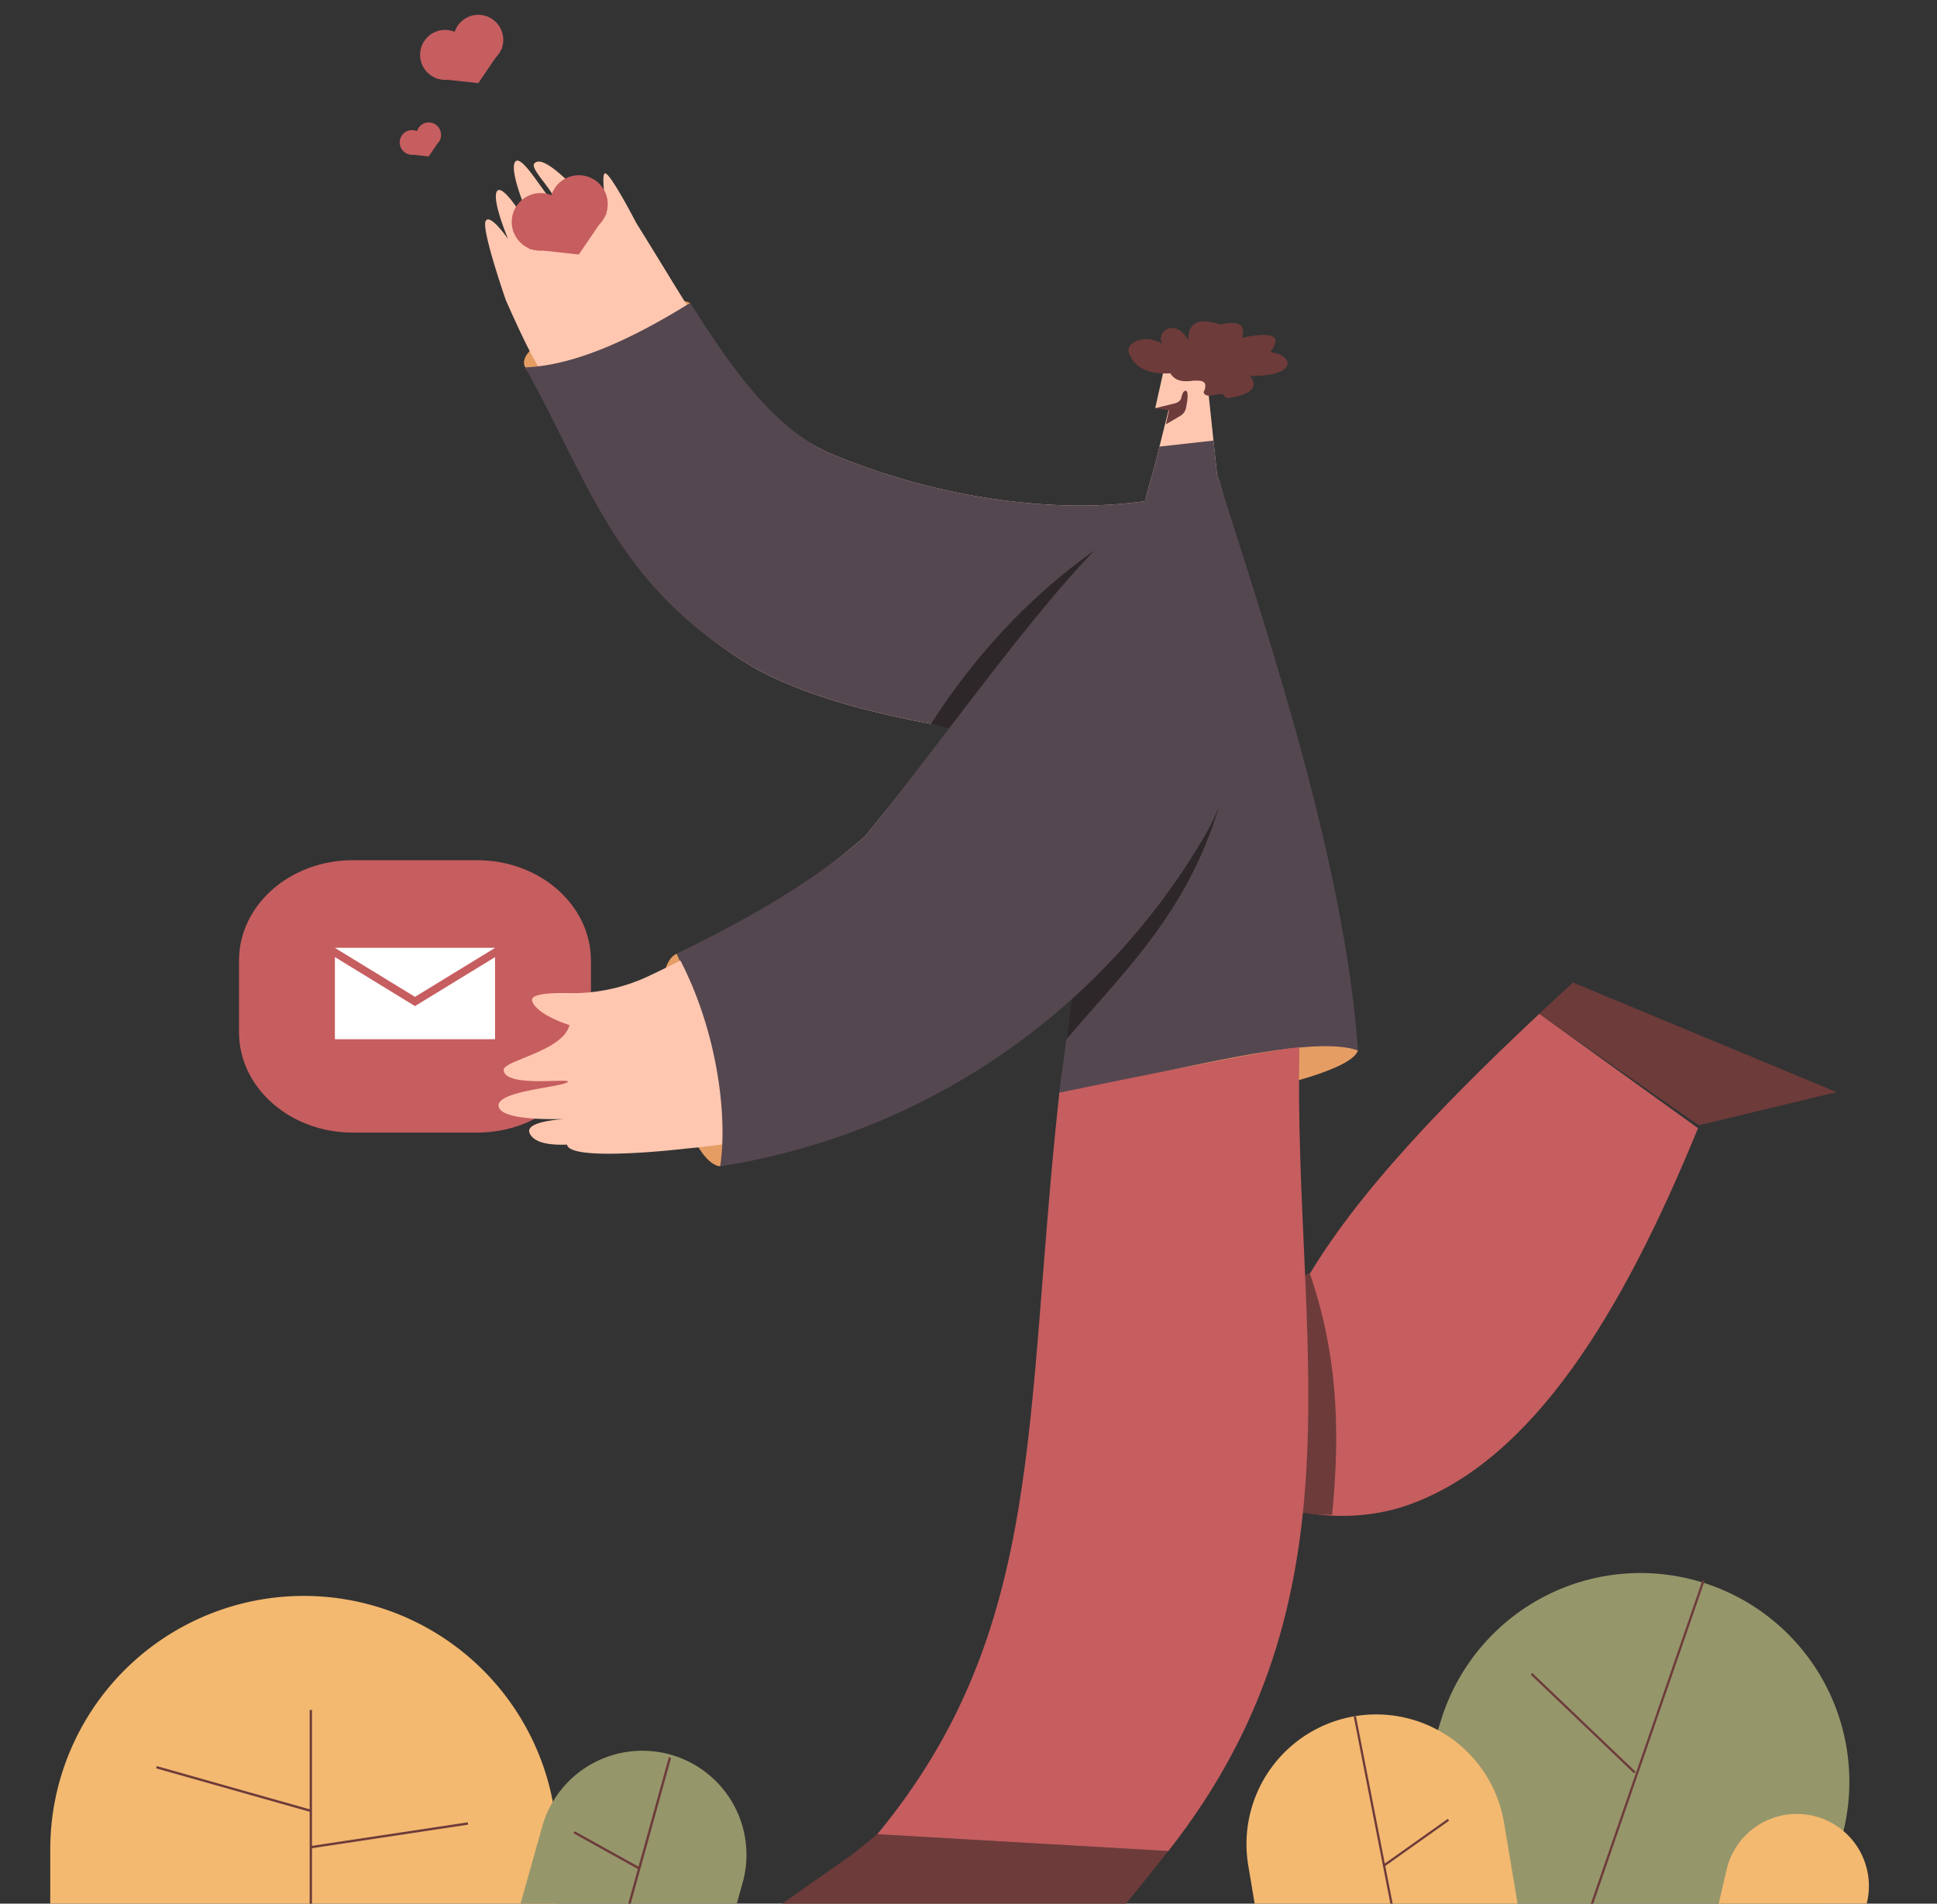 <svg xmlns="http://www.w3.org/2000/svg" xmlns:xlink="http://www.w3.org/1999/xlink" width="239.619" height="235.55" viewBox="0 0 239.619 235.55">
  <rect x="0" y="0" width="239.619" height="235.55" fill="#333333" stroke="none"/>
  <defs>
    <clipPath id="clip-path">
      <rect id="長方形_4277" data-name="長方形 4277" width="239.619" height="235.55" fill="none"/>
    </clipPath>
  </defs>
  <g id="グループ_313" data-name="グループ 313" transform="translate(0 0.001)">
    <g id="グループ_312" data-name="グループ 312" transform="translate(0 -0.001)" clip-path="url(#clip-path)">
      <path id="パス_2231" data-name="パス 2231" d="M227.379,82.5,226.306,72.3c.025-3.429-.927-4.819-2.495-4.926a3,3,0,0,0-3.037,2.282l-1.042,4.656,1.744-.135L219.6,81.693l-.048.164q-1.223,4.185-2.132,8.45H229.54c-.654-2.689-1.37-5.3-2.161-7.81" transform="translate(-76.825 -23.805)" fill="#ffc7b0"/>
      <path id="パス_2232" data-name="パス 2232" d="M271.76,318.672a25.831,25.831,0,0,1,49.3,15.431l-2.671,8.533H264.26Z" transform="translate(-93.376 -106.199)" fill="#96966b"/>
      <path id="パス_2233" data-name="パス 2233" d="M238.674,346.73a16.04,16.04,0,0,1,31.643-5.279l1.8,10.791H239.594Z" transform="translate(-84.257 -115.915)" fill="#f3b970"/>
      <path id="パス_2234" data-name="パス 2234" d="M328.487,359.05l1.173-5.035A8.915,8.915,0,0,1,347.039,358l-.276,1.2H328.786Z" transform="translate(-116.071 -122.644)" fill="#f3b970"/>
      <rect id="長方形_4271" data-name="長方形 4271" width="43.104" height="0.278" transform="matrix(0.326, -0.945, 0.945, 0.326, 196.56, 236.238)" fill="#6d3b3a"/>
      <rect id="長方形_4272" data-name="長方形 4272" width="0.278" height="17.681" transform="matrix(0.691, -0.723, 0.723, 0.691, 189.364, 207.215)" fill="#6d3b3a"/>
      <rect id="長方形_4273" data-name="長方形 4273" width="0.278" height="24.662" transform="matrix(0.981, -0.192, 0.192, 0.981, 167.463, 212.381)" fill="#6d3b3a"/>
      <path id="パス_2235" data-name="パス 2235" d="M264.815,353.908l-.16-.227,7.963-5.648.16.227Z" transform="translate(-93.516 -122.977)" fill="#6d3b3a"/>
      <path id="パス_2236" data-name="パス 2236" d="M9.614,344.144H72.342v-7.405a31.364,31.364,0,0,0-31.364-31.364h0A31.364,31.364,0,0,0,9.614,336.738Z" transform="translate(-3.397 -107.903)" fill="#f3b970"/>
      <rect id="長方形_4274" data-name="長方形 4274" width="0.29" height="24.83" transform="translate(38.307 211.585)" fill="#6d3b3a"/>
      <rect id="長方形_4275" data-name="長方形 4275" width="0.29" height="19.92" transform="translate(19.317 218.809) rotate(-74.207)" fill="#6d3b3a"/>
      <rect id="長方形_4276" data-name="長方形 4276" width="19.578" height="0.29" transform="translate(38.504 228.409) rotate(-8.581)" fill="#6d3b3a"/>
      <path id="パス_2237" data-name="パス 2237" d="M118,335.481a12.876,12.876,0,0,0-15.876,8.919l-2.921,10.41h26.747l.969-3.454A12.877,12.877,0,0,0,118,335.481" transform="translate(-35.055 -118.371)" fill="#96966b"/>
      <path id="パス_2238" data-name="パス 2238" d="M119.955,355.4a.16.16,0,0,1-.039-.005.145.145,0,0,1-.1-.179l5.226-18.847a.145.145,0,1,1,.279.078L120.1,355.3a.145.145,0,0,1-.14.106" transform="translate(-42.335 -118.818)" fill="#6d3b3a"/>
      <path id="パス_2239" data-name="パス 2239" d="M117.748,355.11a.147.147,0,0,1-.07-.018l-7.841-4.356a.145.145,0,1,1,.141-.254l7.841,4.356a.145.145,0,0,1-.07.272" transform="translate(-38.784 -123.836)" fill="#6d3b3a"/>
      <path id="パス_2240" data-name="パス 2240" d="M100.4,65.739c-2.04-3.524,15.683-9.916,20.4-7.976,1.855,5.75-19.475,11.129-20.4,7.976" transform="translate(-35.419 -20.283)" fill="#e59d64"/>
      <path id="パス_2241" data-name="パス 2241" d="M133.809,208.8c2.069-6.97-.9-16.289-5.377-26.312-4.763,2.076.431,25.818,5.377,26.312" transform="translate(-44.716 -64.48)" fill="#e59d64"/>
      <path id="パス_2242" data-name="パス 2242" d="M239.582,200.546c-6.875-2.71-22.538,1.932-36.954,5.275.495,4.7,35.685-.815,36.954-5.275" transform="translate(-71.599 -70.574)" fill="#e59d64"/>
      <path id="パス_2243" data-name="パス 2243" d="M175.865,72.649c-12.793,2.176-28.3-.491-40.866-5.9-10.252-5.072-14.958-14.66-23.479-28.273,0,0-3.427-6.638-3.934-6.146s.508,4.794-.381,4.794-6.834-7.705-8.318-6.036c-.595.669,2.734,3.7,2.353,4.438s-3.807-5.778-4.7-4.671c-.686.854.748,4.642,1.436,6.322a.387.387,0,0,1-.506.5s-2.58-4.236-3.215-3.13,1.4,5.9,1.4,5.9-2.284-3.319-2.792-2.213,2.506,9.762,2.506,9.762,2.191,5.034,3.558,7.422c8.8,15.39,9.77,28.071,27.744,38.4,6.886,3.577,14.717,5.383,22.373,6.825,8.551,1.611,19.263-7.795,24.271-14.7a15.169,15.169,0,0,0,2.55-13.291" transform="translate(-32.793 -10.857)" fill="#ffc7b0"/>
      <path id="パス_2244" data-name="パス 2244" d="M120.891,57.959c4.834,7.568,9.792,14.934,16.823,18.412,12.564,5.409,28.074,8.077,40.866,5.9a15.167,15.167,0,0,1-2.55,13.291c-5.008,6.9-15.72,16.31-24.271,14.7-7.655-1.443-15.487-3.249-22.372-6.825-17.552-10.086-20.645-22.6-28.9-37.5,6.759-.262,14.328-4.217,20.4-7.976" transform="translate(-35.508 -20.479)" fill="#554750"/>
      <path id="パス_2245" data-name="パス 2245" d="M75.19,164.6h-15.4c-7.77,0-14.069,5.564-14.069,12.429v8.845c0,6.864,6.3,12.428,14.069,12.428h15.4c7.77,0,14.07-5.564,14.07-12.428v-8.845c0-6.864-6.3-12.429-14.07-12.429" transform="translate(-16.156 -58.16)" fill="#c65d5f"/>
      <path id="パス_2246" data-name="パス 2246" d="M225.227,70.126a1.368,1.368,0,0,0,.145-.856c-.043-.257-.4-.447-.812-.447h-.638c-1.839.264-2.428-.27-2.856-.905-2.6.117-4.417-.59-5.112-2.495-.431-1.18,1.47-2.139,3.169-1.585a3.379,3.379,0,0,1,.991.458c-.952-1.409,1.427-3.421,3.172-.5-.024-2.242,1.355-2.811,3.966-1.912,2.2-.535,3.162-.05,2.7,1.61,2.9-.525,5.307-.729,3.49,1.811,2.825.252,3.617,3.03-2.538,2.918,1.379,1.715-.55,2.4-2.5,2.744a.728.728,0,0,1-.835-.53l-1.544.233c-.506.076-.962-.226-.8-.54" transform="translate(-76.286 -21.721)" fill="#6d3b3a"/>
      <path id="パス_2247" data-name="パス 2247" d="M147.357,360.6l10.14-7.12q1.567-1.237,3.1-2.506l36,2.083q-2.906,3.693-5.945,7.378Z" transform="translate(-52.069 -124.016)" fill="#6d3b3a"/>
      <path id="パス_2248" data-name="パス 2248" d="M298.636,188.007l32.605,13.556-16.988,4.1c-.049.12-19.789-13.787-19.789-13.787q2.059-1.931,4.172-3.872" transform="translate(-104.049 -66.432)" fill="#6d3b3a"/>
      <path id="パス_2249" data-name="パス 2249" d="M238.222,217.769l1.37,11.951c5.629-11.158,17.095-23.292,30.352-35.726l19.641,14.147c-9.4,22.983-20.45,41.078-35.731,46.583-7.182,2.587-16.192,1.475-21.583-2.555-3.857-2.883-7.006-6.845-7.2-10.855Z" transform="translate(-79.528 -68.547)" fill="#c65d5f"/>
      <path id="パス_2250" data-name="パス 2250" d="M173.873,101.7c-8.911,6.518-21.3,22.687-33.161,37.393a118.634,118.634,0,0,1-26.6,17.2,22.056,22.056,0,0,1-10.073,2.186c-2.421-.05-4.814.116-4.5,1,.615,1.743,4.609,2.951,4.609,2.951-.81,3.28-8.257,4.373-8.143,5.59.215,2.287,8.944.834,7.869,1.5s-9.215,1.107-8.447,3.119,10.257,1.321,10.257,1.321-7.322.014-6.452,1.878c1.205,2.581,8.91.805,8.91.805s-4.455-1.744-4.3.536,14.748.537,14.748.537c27.282-2.514,47.96-15.9,62.188-39.92a33.8,33.8,0,0,0,.526-34.486c-.061-.107-.123-.213-.184-.318a5.126,5.126,0,0,0-7.247-1.3" transform="translate(-33.702 -35.596)" fill="#ffc7b0"/>
      <path id="パス_2251" data-name="パス 2251" d="M112.831,217.779s-2.052,0-4.187-.089c.686-1.28,4.187.089,4.187.089" transform="translate(-38.389 -76.727)" fill="#ffc7b0"/>
      <path id="パス_2252" data-name="パス 2252" d="M247.792,272.668c1.006.716,1.939.839,4.547.822,1.122-11.026.516-20.433-2.779-29.934-.816.435-.778.44-1.642,1.488Z" transform="translate(-87.557 -86.06)" fill="#6d3b3a"/>
      <path id="パス_2253" data-name="パス 2253" d="M210.64,105.228a117.754,117.754,0,0,1,3.684-17.389l.048-.164.658-2.631,6.682-.743.44,4.179c5.717,18.134,15.828,47.8,17.43,71.279-6.19-2.15-23.717,2.93-36.955,5.275Z" transform="translate(-71.598 -29.787)" fill="#554750"/>
      <path id="パス_2254" data-name="パス 2254" d="M190.322,206.32l.06-.292s29.594-6.16,29.661-5.522c-.748,36.222,8.56,67.9-16.213,99.368l-36-2.083c20.9-25.338,18.092-51.183,22.493-91.471" transform="translate(-59.302 -70.832)" fill="#c65d5f"/>
      <path id="パス_2255" data-name="パス 2255" d="M204,180.375c7.606-9.026,16.9-17.311,20.118-33.881-6.229,12.124-12.754,19.46-19.413,28.564Z" transform="translate(-72.082 -51.763)" fill="#2e2729"/>
      <path id="パス_2256" data-name="パス 2256" d="M221,76.931l2.465-.61a1.172,1.172,0,0,0,.727-.541s.182-1.123.614-1,.024,1.973.024,1.973a1.507,1.507,0,0,1-.735,1.128l-1.774,1.042.383-1.731Z" transform="translate(-78.089 -26.42)" fill="#6d3b3a"/>
      <path id="パス_2257" data-name="パス 2257" d="M206.269,98.241c-6.852,3.806-17.891,16.093-25.225,26.709l-2.967-.649c12.891-20.218,29.189-26.614,28.193-26.06" transform="translate(-62.923 -34.701)" fill="#2e2729"/>
      <path id="パス_2258" data-name="パス 2258" d="M152.755,137.819c11.862-14.707,24.815-33.664,33.726-40.181,2.322-1.7,7.371,1.511,7.431,1.618,6.225,10.856,7.184,27.83.795,38.613a84.5,84.5,0,0,1-59.869,40.771c.96-6.349-.411-17.259-5.377-26.312,8.855-4.287,16.947-8.957,23.294-14.51" transform="translate(-45.745 -34.325)" fill="#554750"/>
      <path id="パス_2259" data-name="パス 2259" d="M100.364,42.7a3.569,3.569,0,0,0,1.358.147l4.453.482,2.522-3.7a3.573,3.573,0,0,0,.769-1.129l.19-.279-.1.045a3.574,3.574,0,1,0-6.774-2.281,3.574,3.574,0,1,0-2.658,6.636l-.1.045Zm4.424-2.234c.009-.026.021-.051.03-.078.025.011.052.018.078.028Z" transform="translate(-34.572 -11.839)" fill="#c65d5f"/>
      <path id="パス_2260" data-name="パス 2260" d="M77.584,27.378a1.522,1.522,0,0,0,.58.063l1.9.206,1.076-1.58a1.533,1.533,0,0,0,.328-.482l.081-.12-.041.019a1.526,1.526,0,1,0-2.892-.973,1.526,1.526,0,1,0-1.134,2.832l-.042.019Zm1.889-.954c0-.011.009-.022.012-.033l.034.012Z" transform="translate(-27.034 -8.287)" fill="#c65d5f"/>
      <path id="パス_2261" data-name="パス 2261" d="M82.554,10.726a3.087,3.087,0,0,0,1.173.127l3.846.416,2.178-3.2a3.077,3.077,0,0,0,.664-.975l.164-.241-.084.039a3.087,3.087,0,1,0-5.852-1.97,3.087,3.087,0,1,0-2.295,5.731l-.084.039ZM86.375,8.8c.008-.023.018-.044.025-.067.022.009.045.015.068.024Z" transform="translate(-28.4 -0.984)" fill="#c65d5f"/>
      <path id="パス_2262" data-name="パス 2262" d="M73.965,187.431l-9.92-6.069H83.885Z" transform="translate(-22.63 -64.084)" fill="#fff"/>
      <path id="パス_2263" data-name="パス 2263" d="M73.973,189.2l9.905-6.059V193.3H64.069V183.136Z" transform="translate(-22.639 -64.711)" fill="#fff"/>
    </g>
  </g>
</svg>
